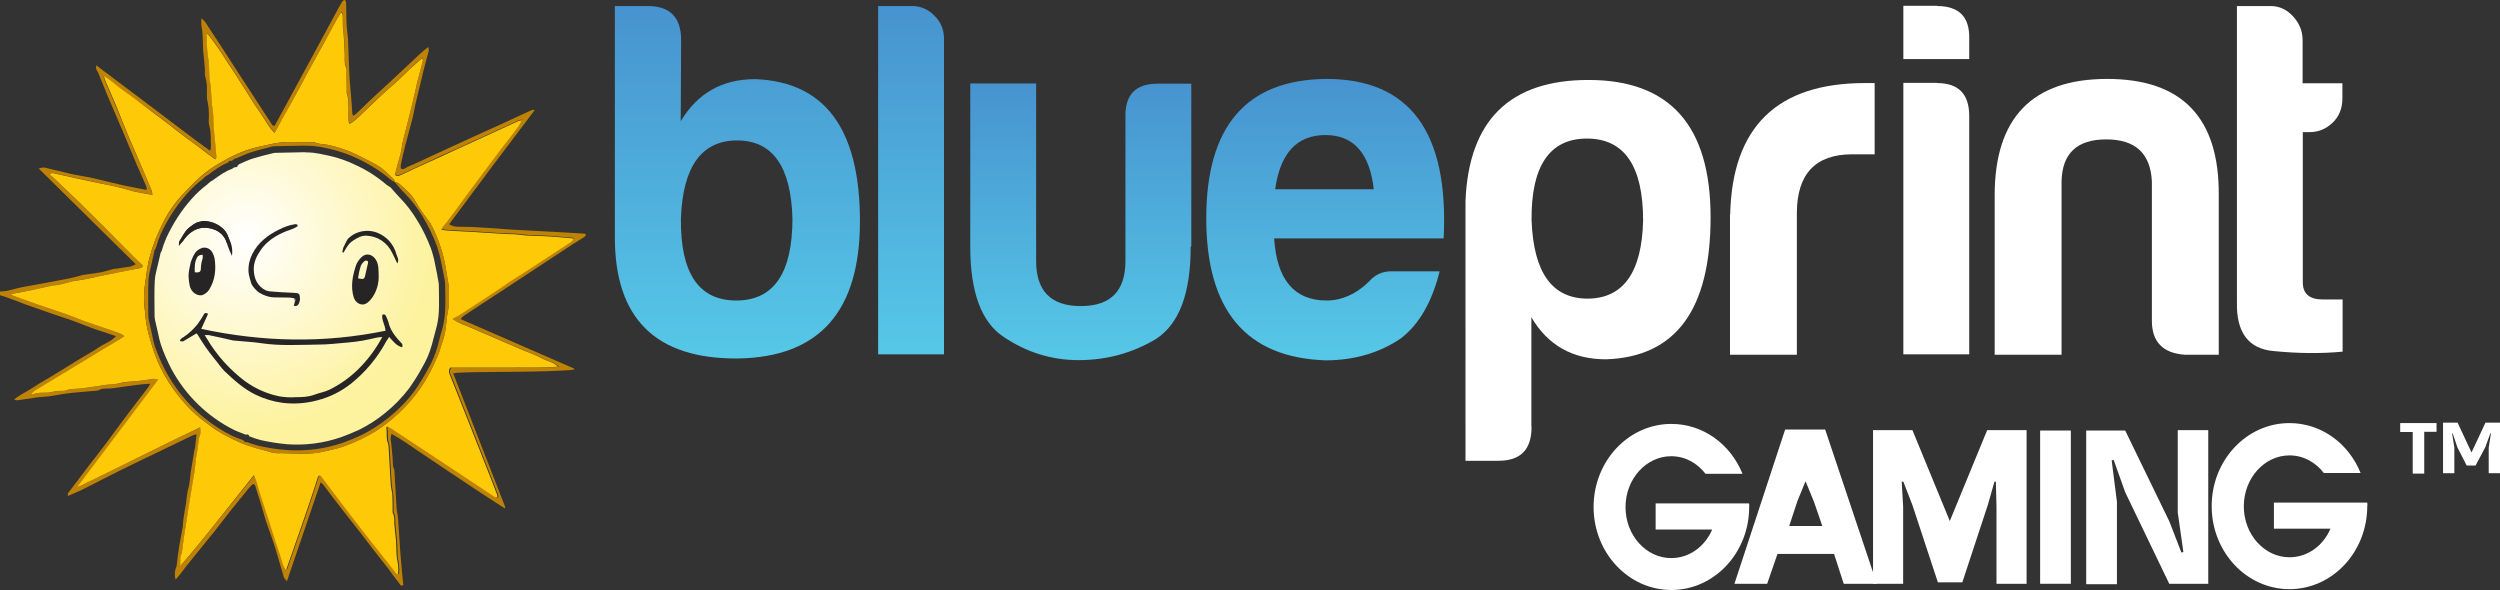 <?xml version="1.0" encoding="utf-8"?>
<!-- Generator: Adobe Illustrator 26.0.2, SVG Export Plug-In . SVG Version: 6.00 Build 0)  -->
<svg version="1.1" id="Layer_1" xmlns="http://www.w3.org/2000/svg" xmlns:xlink="http://www.w3.org/1999/xlink" x="0px" y="0px"
	 viewBox="0 0 531.575 125.448" style="enable-background:new 0 0 531.575 125.448;" xml:space="preserve">
<rect x="0" y="0" width="531.575" height="125.448" fill="#333333" stroke="none"/>
<style type="text/css">
	.st0{fill:#BE8204;}
	.st1{fill:#FECA08;}
	.st2{fill:url(#SVGID_1_);}
	.st3{fill:#272425;}
	.st4{fill:url(#SVGID_00000166653213151383199690000000913879977521737621_);}
	.st5{fill:url(#SVGID_00000161596224687008532340000005605052824351928237_);}
	.st6{fill:url(#SVGID_00000047772370217636551100000017117436121053435266_);}
	.st7{fill:url(#SVGID_00000005255909812088514970000016388549792779869313_);}
	.st8{fill:#FFFFFF;}
</style>
<g>
	<path class="st0" d="M3.007,84.941c1.203-1.013,2.492-1.541,3.609-2.29c1.117-0.748,2.406-1.497,3.609-2.201
		c1.203-0.705,2.449-1.497,3.695-2.246c1.246-0.749,2.363-1.497,3.566-2.202c1.203-0.705,2.449-1.409,3.609-2.202
		c1.16-0.792,2.535-1.145,3.566-2.334c-1.633-0.528-3.093-1.013-4.511-1.497c-1.504-0.528-3.007-1.145-4.511-1.717
		c-0.945-0.352-1.933-0.66-2.878-0.969c-0.945-0.308-2.062-0.705-3.093-1.057c-1.418-0.484-2.836-1.013-4.253-1.497
		c-1.418-0.572-2.921-1.101-4.339-1.629C0.73,62.97,0.344,62.926,0,62.749c-0.172-0.088-0.258-0.264-0.301-0.44
		c0-0.088,0.215-0.22,0.344-0.308c0.086-0.044,0.215-0.044,0.301-0.044c1.289,0,2.449-0.484,3.695-0.749
		c0.816-0.176,1.676-0.352,2.535-0.484c2.664-0.484,5.327-0.969,7.991-1.497c0.988-0.176,1.976-0.484,2.964-0.748
		c0.086-0.044,0.215-0.044,0.301-0.044c1.117-0.176,2.234-0.308,3.351-0.484c0.988-0.176,1.976-0.484,2.921-0.749
		c0.129-0.044,0.258-0.044,0.43-0.044c1.074-0.176,2.148-0.308,3.222-0.485c0.387-0.132,0.773-0.308,1.117-0.484L8.249,35.847
		c0.559-0.264,1.203-0.308,1.761-0.088c0.344,0.088,0.73,0.176,1.074,0.264l3.351,0.792c0.601,0.132,1.203,0.308,1.804,0.396
		c0.988,0.176,1.933,0.352,2.921,0.528c0.644,0.132,1.246,0.308,1.89,0.44c1.804,0.44,3.609,0.881,5.413,1.277
		c0.859,0.176,1.761,0.352,2.621,0.528l2.062,0.396c0.043-0.22,0.043-0.441,0-0.66c-0.644-1.541-1.375-3.038-2.019-4.579
		c-0.988-2.334-1.976-4.711-2.964-7.089c-1.16-2.73-2.32-5.415-3.48-8.145c-0.601-1.453-1.203-2.95-1.804-4.447
		c-0.129-0.264-0.344-0.528-0.43-0.793c-0.043-0.264-0.043-0.528,0-0.792c4.124,3.082,8.12,6.12,12.115,9.114
		c3.995,2.994,7.905,6.076,12.115,9.07c0.086-0.264,0.172-0.528,0.172-0.792c-0.086-1.497,0.086-2.994-0.344-4.491
		c-0.215-0.705-0.086-1.541-0.086-2.289c0-0.969-0.086-1.982-0.301-2.906c-0.215-0.792-0.086-1.673-0.129-2.51
		c0.043-0.881-0.086-1.761-0.301-2.598c-0.215-0.572-0.086-1.233-0.129-1.893c-0.086-1.189-0.215-2.378-0.344-3.567
		c-0.043-0.264-0.043-0.573-0.043-0.837c-0.086-1.541,0-3.082-0.344-4.623c-0.043-0.573-0.043-1.101,0-1.673
		c0.258,0.22,0.516,0.44,0.73,0.704c2.191,3.302,4.339,6.605,6.487,9.951l5.155,7.925c0.902,1.365,1.762,2.73,2.664,4.095
		c0.086,0.132,0.301,0.132,0.516,0.22l3.093-5.68c1.719-3.126,3.437-6.296,5.112-9.422c1.762-3.258,3.523-6.516,5.284-9.775
		c0.301-0.528,0.602-1.101,0.945-1.629c0.086-0.132,0.344-0.308,0.473-0.264c0.172,0.088,0.258,0.264,0.301,0.484
		c0.043,1.409,0.043,2.818,0.086,4.227c0.043,1.233,0.215,2.466,0.344,3.654c0,0.22,0,0.44,0,0.616
		c0.172,3.39,0.172,6.825,0.516,10.215c0.172,1.673,0.258,3.346,0.387,5.019c0.043,0.132,0.086,0.264,0.172,0.396
		c0.215-0.132,0.43-0.264,0.644-0.441c0.945-0.88,1.89-1.805,2.835-2.73c1.289-1.189,2.578-2.378,3.867-3.567
		c2.277-2.157,4.597-4.315,6.874-6.428c0.516-0.484,1.074-0.924,1.761-1.453c0.043,0.264,0.086,0.528,0.086,0.792
		c-0.343,1.409-0.773,2.818-1.117,4.227c-0.172,0.66-0.301,1.365-0.473,2.025c-0.43,1.717-0.816,3.434-1.246,5.151
		c-0.172,0.837-0.344,1.717-0.516,2.554c-0.129,0.616-0.301,1.189-0.472,1.805c-0.387,1.497-0.817,3.038-1.203,4.535
		c-0.344,1.277-0.601,2.598-0.902,3.875c-0.043,0.308-0.043,0.573,0,0.881c0.601,0.352,1.031-0.22,1.503-0.396
		c1.633-0.66,3.265-1.453,4.855-2.202l3.824-1.761c1.761-0.792,3.523-1.629,5.284-2.422c1.847-0.837,3.695-1.673,5.542-2.51
		c2.277-1.056,4.554-2.113,6.874-3.17c0.215-0.044,0.387-0.044,0.601,0c-6.187,8.146-12.201,16.159-18.216,24.305
		c0.559,0.352,1.246,0.528,1.933,0.528c0.945,0.044,1.933,0,2.878,0.044c0.945,0.044,1.977,0.132,2.964,0.176
		c1.89,0.132,3.781,0.264,5.628,0.396c3.05,0.176,6.101,0.308,9.151,0.484c1.976,0.088,3.953,0.264,5.972,0.352
		c0.172,0,0.344,0.044,0.516,0.088c0.043,0.484-0.258,0.616-0.559,0.792c-1.547,0.969-3.093,1.937-4.597,2.95
		c-1.633,1.057-3.222,2.114-4.812,3.17c-2.921,1.938-5.843,3.831-8.764,5.768c-2.449,1.585-4.898,3.17-7.303,4.799
		c-0.215,0.176-0.387,0.396-0.559,0.617L122.1,78.38v0.176c-0.301,0.044-0.559,0.088-0.859,0.132
		c-6.659,0.44-13.319,0.352-19.978,0.44c-1.332,0-2.663,0.088-4.038,0.132c-0.301,0.044-0.559,0.088-0.859,0.132l11.084,28.487
		l-0.172,0.176c-1.976-1.277-3.995-2.554-5.972-3.875s-3.995-2.642-6.015-4.007c-2.019-1.365-3.995-2.686-5.972-4.007
		c-1.976-1.321-3.91-2.73-6.058-3.919c-0.215,0.616-0.258,1.277-0.086,1.938c0.086,1.012,0.215,2.025,0.301,3.038
		c0.086,0.881-0.086,1.761,0.344,2.598c0.043,0.088,0.043,0.22,0.043,0.308c0.172,2.686,0.301,5.328,0.472,8.013
		c0.043,0.705,0.258,1.365,0.301,2.07c0.172,2.554,0.344,5.107,0.516,7.661c0.172,2.157,0.387,4.315,0.602,6.516
		c-0.473,0.396-0.688-0.132-0.859-0.352c-0.773-0.969-1.504-1.981-2.234-2.994c-1.547-1.981-3.093-3.918-4.597-5.9
		c-0.817-1.056-1.59-2.113-2.406-3.126c-1.547-1.981-3.136-3.963-4.683-5.988c-0.73-0.969-1.461-1.938-2.191-2.906
		c-0.172-0.22-0.387-0.396-0.602-0.572l-7.175,21.046c-0.301-0.396-0.558-0.616-0.644-0.837c-0.602-1.981-1.16-4.007-1.762-5.988
		c-0.601-1.982-1.375-4.007-2.062-5.988c-0.301-0.924-0.516-1.893-0.816-2.818c-0.473-1.541-0.946-3.038-1.418-4.579
		c-0.129-0.485-0.43-0.573-0.816-0.22c-0.215,0.22-0.43,0.44-0.644,0.705c-1.332,1.629-2.664,3.258-3.995,4.931
		c-1.074,1.365-2.105,2.774-3.179,4.095c-1.933,2.421-3.953,4.843-5.886,7.265c-0.602,0.749-1.203,1.541-1.762,2.29
		c-0.172,0.22-0.387,0.44-0.687,0.792c-0.215-0.749-0.215-1.541,0-2.289c0.043-0.22,0.172-0.396,0.215-0.617
		c0.172-1.321,0.301-2.642,0.516-3.963c0.215-1.321,0.473-2.686,0.73-4.007c0-0.088,0.043-0.132,0.043-0.22
		c0.086-1.365,0.258-2.686,0.516-4.051c0.344-1.409,0.258-2.818,0.687-4.227c0.344-1.145,0.344-2.378,0.516-3.522
		c0.258-1.629,0.559-3.258,0.817-4.843c0-0.088,0.086-0.22,0.086-0.308c0.129-0.88,0.215-1.805,0.344-2.818
		c-0.301,0-0.559,0.088-0.817,0.176c-2.277,1.101-4.554,2.202-6.831,3.302c-2.75,1.321-5.542,2.642-8.292,4.007
		c-2.75,1.365-5.542,2.818-8.335,4.227c-0.988,0.484-2.019,0.881-3.093,1.365c-0.129-0.528,0.172-0.792,0.387-1.056
		c1.418-1.893,2.836-3.787,4.253-5.636c1.16-1.497,2.32-2.95,3.437-4.447c1.246-1.673,2.449-3.346,3.695-5.019
		c1.676-2.246,3.394-4.447,5.113-6.693c0.215-0.264,0.387-0.617,0.644-1.013c-0.859,0.044-1.59,0.088-2.277,0.176
		c-1.804,0.22-3.652,0.484-5.456,0.748c-0.258,0.044-0.559,0.044-0.816,0.088c-0.859,0.044-1.719-0.088-2.492,0.396
		c-0.086,0.044-0.129,0.044-0.215,0.044c-1.804,0.176-3.609,0.308-5.413,0.484c-1.633,0.176-3.308,0.484-4.941,0.749
		c-0.73,0.088-1.461,0.088-2.148,0.176c-1.504,0.22-3.05,0.44-4.554,0.66C3.394,85.073,3.179,85.028,3.007,84.941z M96.236,67.813
		l1.461-0.925l5.284-3.434c0.688-0.44,1.375-0.924,2.062-1.365c1.117-0.748,2.191-1.541,3.308-2.245
		c1.762-1.145,3.523-2.246,5.284-3.39c2.621-1.717,5.241-3.435,7.862-5.151c0.214-0.176,0.387-0.352,0.516-0.573
		c-0.129-0.088-0.172-0.176-0.215-0.176c-1.804-0.132-3.609-0.308-5.413-0.44c-1.246-0.088-2.492-0.044-3.695-0.132
		c-1.074-0.088-2.191-0.22-3.265-0.308c-0.644-0.044-1.289,0-1.976-0.044c-2.019-0.132-4.039-0.264-6.058-0.396
		c-1.332-0.088-2.663-0.132-3.995-0.22c-0.902-0.044-1.761-0.132-2.664-0.176c-0.258,0-0.516-0.088-0.859-0.132
		c0.129-0.264,0.215-0.396,0.301-0.528c0.644-0.837,1.332-1.717,1.976-2.554c1.59-2.157,3.179-4.315,4.769-6.472
		c1.933-2.598,3.867-5.196,5.8-7.749c0.902-1.233,1.89-2.421,2.792-3.61c0.516-0.705,1.117-1.365,1.461-2.378
		c-0.258,0.044-0.516,0.132-0.773,0.22c-2.492,1.145-4.984,2.289-7.475,3.434c-1.719,0.793-3.437,1.541-5.113,2.334
		c-2.449,1.101-4.898,2.202-7.304,3.346c-1.59,0.749-3.136,1.453-4.726,2.202c-0.472,0.22-0.902,0.484-1.461,0.176
		c-0.043-0.088-0.043-0.22-0.043-0.352c0.214-0.792,0.387-1.541,0.601-2.334c0.172-0.66,0.43-1.321,0.559-2.025
		c0.214-0.924,0.301-1.849,0.516-2.774c0.343-1.409,0.73-2.774,1.074-4.183c0.516-2.202,1.074-4.403,1.59-6.605
		c0.172-0.66,0.301-1.365,0.473-2.025c0.344-1.365,0.73-2.686,1.074-4.007c0.043-0.132-0.043-0.308-0.129-0.572
		c-0.859,0.748-1.676,1.409-2.406,2.113c-1.117,1.057-2.191,2.113-3.308,3.17c-1.117,1.057-2.234,1.938-3.308,2.95
		c-1.461,1.321-2.836,2.73-4.297,4.095c-0.472,0.44-0.988,0.881-1.461,1.277c-0.258,0.176-0.516,0.308-0.773,0.396
		c-0.043-0.352-0.086-0.616-0.129-0.837c-0.129-1.937,0.215-3.875-0.387-5.768c-0.043-0.176-0.043-0.352,0-0.528
		c0-1.321,0-2.598-0.043-3.919c0.043-0.264,0.043-0.572-0.043-0.837c-0.516-0.969-0.301-1.981-0.344-2.994
		c-0.086-1.321-0.129-2.686-0.215-4.007c-0.043-0.573-0.172-1.101-0.172-1.673c-0.043-0.792,0-1.629-0.043-2.422
		c-0.043-0.22-0.086-0.44-0.172-0.616l-0.215-0.044c-1.289,2.07-2.32,4.227-3.523,6.34c-1.203,2.114-2.363,4.227-3.48,6.341
		c-1.117,2.113-2.32,4.315-3.48,6.428c-1.16,2.114-2.32,4.271-3.609,6.516c-1.332-1.321-2.019-2.906-3.008-4.227
		c-0.988-1.321-1.89-2.818-2.792-4.271c-0.902-1.453-1.848-2.862-2.75-4.315c-0.902-1.453-1.89-2.818-2.793-4.271
		c-0.601-0.969-2.578-3.786-3.093-4.095c0,0.44,0,0.748,0,1.101c0,1.453,0.129,2.95,0.344,4.403
		c0.258,1.673,0.129,3.346,0.387,5.019c0.258,1.673,0.129,3.567,0.472,5.328c0.215,1.277,0.172,2.598,0.258,3.875
		c0.086,0.969,0.172,1.893,0.258,2.818c0.129,1.233,0.215,2.51,0.344,3.787c0,0.088-0.086,0.176-0.215,0.484
		c-1.203-0.793-2.234-1.717-3.351-2.51c-1.117-0.793-2.277-1.629-3.351-2.466c-1.074-0.837-2.234-1.717-3.351-2.598
		c-1.117-0.881-2.234-1.717-3.394-2.554l-3.48-2.466c-1.117-0.837-2.191-1.717-3.308-2.466c-1.117-0.749-2.148-1.805-3.566-2.598
		c0.043,0.264,0.086,0.528,0.172,0.792c0.816,1.849,1.633,3.699,2.406,5.548c0.945,2.202,1.804,4.447,2.75,6.648
		c0.773,1.893,1.633,3.787,2.449,5.636c0.816,1.849,1.633,3.786,2.406,5.68c0.086,0.308,0.129,0.616,0.129,0.924
		c-0.472-0.088-0.859-0.176-1.203-0.264c-0.945-0.176-1.89-0.308-2.793-0.528c-0.902-0.22-1.761-0.528-2.664-0.748
		c-1.676-0.352-3.351-0.705-4.984-1.057c-3.136-0.705-6.316-1.409-9.452-2.07c-0.215,0-0.43,0-0.601,0.044l-0.129,0.264
		c0.344,0.308,0.73,0.617,1.074,0.925c1.461,1.409,2.964,2.818,4.425,4.271c2.062,2.025,4.081,4.051,6.144,6.076
		c2.32,2.289,4.597,4.623,6.917,6.913c0.344,0.352,0.773,0.616,1.074,0.969c0.301,0.352,0.172,0.66-0.258,0.749
		c-1.504,0.308-3.007,0.572-4.511,0.88c-1.504,0.308-3.007,0.617-4.554,0.925c-0.816,0.176-1.59,0.352-2.406,0.528
		c-1.031,0.176-2.105,0.264-3.136,0.528c-1.332,0.308-2.621,0.748-3.995,0.837c-0.129,0-0.258,0.044-0.387,0.088l-3.179,0.705
		c-0.687,0.132-1.375,0.308-2.105,0.44c-1.031,0.176-2.062,0.352-3.093,0.573c-0.043,0-0.043,0.132-0.043,0.264
		c1.804,0.66,3.652,1.365,5.499,1.981c2.148,0.749,4.339,1.453,6.487,2.202c1.418,0.484,2.793,1.101,4.167,1.585
		c2.277,0.792,4.554,1.541,6.831,2.334c0.344,0.176,0.687,0.352,1.031,0.616c-0.43,0.264-0.644,0.441-0.945,0.616
		c-2.578,1.541-5.155,3.082-7.733,4.667c-3.48,2.113-7.003,4.271-10.483,6.384c-0.258,0.176-0.473,0.396-0.644,0.617
		c0.215,0.088,0.301,0.132,0.344,0.132c0.988-0.484,2.062-0.352,3.136-0.396c0.258,0,0.473-0.044,0.687-0.088
		c0.473-0.088,0.902-0.22,1.375-0.264c0.644-0.044,1.375,0.088,1.933-0.132c0.816-0.352,1.59-0.264,2.406-0.352
		c0.387-0.044,0.773-0.044,1.117-0.088c1.547-0.22,3.093-0.484,4.64-0.705c0.988-0.132,2.019-0.088,3.05-0.352
		c1.375-0.352,2.836-0.352,4.296-0.528c0.773-0.088,1.547-0.176,2.32-0.308c0.558-0.176,1.16-0.132,1.718,0.044l-17.142,22.631
		l0.129,0.176c8.593-4.183,17.142-8.498,25.907-12.681c0,0.661,0.129,1.189-0.043,1.629c-0.472,1.277-0.387,2.686-0.687,4.007
		c-0.301,1.321-0.344,2.642-0.516,3.963c-0.215,1.541-0.516,3.038-0.773,4.579c-0.258,1.453-0.43,2.906-0.687,4.359
		c-0.258,1.541-0.516,3.082-0.731,4.623c-0.172,1.189-0.301,2.378-0.472,3.522c0,0.088-0.043,0.132-0.043,0.22
		c-0.516,0.837-0.172,1.761-0.343,2.686c2.75-3.126,5.284-6.384,7.905-9.599l7.948-9.863c0.215,0.528,0.387,0.881,0.516,1.277
		c0.215,0.705,0.387,1.409,0.602,2.114c0.687,2.157,1.418,4.315,2.105,6.472c0.172,0.616,0.387,1.189,0.558,1.761
		c0.644,1.937,1.246,3.831,1.89,5.768c0.301,0.925,0.43,1.938,1.16,2.818c0.902-2.598,1.762-5.107,2.664-7.617
		c0.816-2.334,1.633-4.667,2.406-7.001c0.559-1.673,1.117-3.39,1.676-5.108c0.043-0.132,0.172-0.264,0.344-0.308
		c0.172,0,0.344,0.088,0.43,0.176c0.73,0.969,1.461,1.937,2.191,2.906c1.289,1.717,2.621,3.434,3.91,5.151
		c1.547,2.025,3.136,4.051,4.726,6.076c1.676,2.157,3.394,4.315,5.113,6.472c0.043,0.044,0.172,0.088,0.387,0.176
		c0.086-0.837,0.043-1.717-0.086-2.554c-0.129-0.484-0.215-0.969-0.215-1.453c-0.043-1.057-0.043-2.114-0.129-3.17
		c-0.086-1.057-0.258-2.157-0.343-3.258c-0.086-0.881,0.129-1.761-0.344-2.598c-0.086-0.22-0.086-0.484-0.043-0.705
		c0-0.969,0-1.893-0.043-2.862c-0.043-0.352-0.086-0.705-0.129-1.057c-0.086-0.44-0.172-0.88-0.215-1.321
		c-0.172-2.73-0.301-5.46-0.473-8.19c0-0.176-0.043-0.352-0.086-0.528c-0.43-1.145-0.172-2.378-0.387-3.522
		c0-0.044,0.086-0.088,0.215-0.176c0.215,0.044,0.387,0.132,0.601,0.264c1.89,1.233,3.781,2.51,5.671,3.742l9.194,6.12
		c2.277,1.541,4.554,3.082,6.874,4.579c0.301,0.176,0.601,0.485,1.031,0.352c0.043-0.132,0.043-0.308,0-0.44
		c-0.687-1.849-1.418-3.699-2.148-5.548c-1.16-2.994-2.363-5.944-3.523-8.938c-1.246-3.126-2.492-6.296-3.738-9.422
		c-0.258-0.617-0.472-1.233-0.73-1.849c-0.258-0.441-0.172-1.013,0.172-1.365c3.738,0,7.561,0,11.385,0
		c3.823,0,7.647,0,11.514-0.176c-0.988-1.057-2.406-1.233-3.566-1.849c-1.16-0.616-2.535-1.101-3.781-1.629
		c-1.246-0.528-2.449-1.057-3.695-1.585l-3.738-1.629c-1.246-0.528-2.535-1.013-3.781-1.629
		C99.072,69.09,97.525,68.781,96.236,67.813z"/>
	<path class="st1" d="M96.236,67.813c1.289,0.969,2.621,1.277,3.867,1.849c1.246,0.572,2.492,1.101,3.781,1.629l3.738,1.629
		c1.246,0.528,2.449,1.057,3.695,1.585c1.246,0.528,2.578,0.969,3.781,1.629c1.203,0.66,2.578,0.792,3.566,1.849
		c-3.867,0.22-7.69,0.176-11.514,0.176c-3.824,0-7.604,0-11.385,0c-0.344,0.396-0.387,0.924-0.172,1.365
		c0.215,0.616,0.473,1.233,0.73,1.849c1.246,3.126,2.492,6.296,3.738,9.422c1.16,2.994,2.363,5.944,3.523,8.938
		c0.73,1.849,1.461,3.699,2.148,5.548c0.043,0.132,0.043,0.308,0,0.44c-0.472,0.132-0.773-0.176-1.031-0.352
		c-2.277-1.497-4.554-3.038-6.874-4.579l-9.194-6.076c-1.89-1.233-3.781-2.51-5.671-3.743c-0.172-0.088-0.387-0.176-0.601-0.264
		c-0.086,0.088-0.215,0.176-0.215,0.176c0.172,1.145-0.086,2.378,0.387,3.522c0.043,0.176,0.086,0.352,0.086,0.528
		c0.172,2.73,0.301,5.46,0.473,8.19c0.043,0.44,0.129,0.881,0.215,1.321c0.086,0.352,0.129,0.705,0.129,1.101
		c0.043,0.969,0.043,1.893,0.043,2.862c-0.043,0.264,0,0.484,0.043,0.705c0.472,0.837,0.258,1.717,0.343,2.554
		c0.086,1.101,0.258,2.157,0.344,3.258c0.086,1.101,0.043,2.114,0.129,3.17c0.043,0.485,0.086,0.969,0.215,1.453
		c0.172,0.837,0.172,1.717,0.086,2.554c-0.215-0.088-0.344-0.132-0.387-0.176c-1.719-2.158-3.394-4.315-5.113-6.473
		c-1.59-2.025-3.179-4.051-4.726-6.076c-1.332-1.717-2.621-3.434-3.91-5.151c-0.73-0.969-1.461-1.937-2.191-2.906
		c-0.086-0.132-0.258-0.22-0.43-0.176c-0.129,0.044-0.258,0.176-0.301,0.352c-0.559,1.673-1.074,3.39-1.676,5.107
		c-0.773,2.334-1.59,4.667-2.406,7.001c-0.859,2.51-1.762,5.019-2.664,7.617c-0.73-0.837-0.816-1.849-1.16-2.818
		c-0.644-1.893-1.289-3.831-1.89-5.768c-0.172-0.616-0.387-1.189-0.559-1.761c-0.687-2.158-1.418-4.315-2.105-6.473
		c-0.215-0.705-0.387-1.409-0.601-2.113c-0.129-0.396-0.301-0.749-0.516-1.277l-7.819,9.819c-2.578,3.214-5.155,6.428-7.905,9.599
		c0.172-0.925-0.172-1.849,0.344-2.686c0.043-0.044,0.043-0.132,0.043-0.22c0.172-1.189,0.301-2.378,0.473-3.522
		c0.215-1.541,0.516-3.082,0.73-4.623c0.215-1.453,0.43-2.906,0.687-4.359c0.258-1.541,0.516-3.038,0.773-4.579
		c0.215-1.321,0.215-2.686,0.516-3.963c0.301-1.277,0.215-2.73,0.688-4.007c0.172-0.396,0.043-0.924,0.043-1.629
		c-8.764,4.183-17.271,8.498-25.906,12.681l-0.129-0.176L33.64,80.714c-0.559-0.176-1.16-0.22-1.719-0.044
		c-0.773,0.132-1.547,0.22-2.32,0.308c-1.418,0.176-2.921,0.132-4.296,0.528c-1.031,0.264-2.019,0.22-3.05,0.352
		c-1.547,0.22-3.093,0.484-4.64,0.705c-0.387,0.044-0.773,0.044-1.117,0.088c-0.816,0.044-1.59,0-2.406,0.352
		c-0.559,0.22-1.289,0.044-1.933,0.132c-0.473,0.044-0.902,0.176-1.375,0.264c-0.215,0.044-0.473,0.088-0.687,0.088
		c-1.031,0.044-2.105-0.088-3.136,0.396c-0.043,0-0.129-0.044-0.344-0.132c0.215-0.22,0.43-0.44,0.644-0.616
		c3.523-2.113,7.003-4.271,10.526-6.384c2.578-1.585,5.156-3.126,7.733-4.667c0.258-0.176,0.516-0.352,0.945-0.616
		c-0.301-0.22-0.644-0.441-1.031-0.616c-2.277-0.793-4.554-1.541-6.831-2.334c-1.418-0.484-2.793-1.101-4.167-1.585
		c-2.148-0.749-4.339-1.453-6.487-2.202c-1.847-0.616-3.652-1.321-5.499-1.981c0.043-0.132,0.043-0.264,0.043-0.264
		c1.031-0.176,2.062-0.352,3.093-0.572c0.687-0.132,1.418-0.264,2.105-0.441l3.222-0.704c0.129-0.044,0.258-0.088,0.387-0.088
		c1.375-0.044,2.664-0.528,3.996-0.837c1.031-0.22,2.105-0.308,3.136-0.528c0.816-0.132,1.59-0.352,2.406-0.528
		c1.504-0.308,3.007-0.617,4.554-0.925c1.547-0.308,3.007-0.573,4.511-0.881c0.43-0.088,0.558-0.44,0.258-0.748
		c-0.301-0.308-0.73-0.617-1.074-0.969c-2.32-2.29-4.597-4.623-6.874-6.913c-2.019-2.025-4.081-4.051-6.144-6.076
		c-1.461-1.409-2.921-2.818-4.425-4.227c-0.344-0.352-0.73-0.616-1.074-0.924l0.129-0.264c0.215-0.044,0.43-0.044,0.601-0.044
		c3.136,0.704,6.316,1.409,9.452,2.069c1.676,0.352,3.351,0.66,4.984,1.057c0.902,0.22,1.761,0.528,2.664,0.749
		c0.902,0.22,1.89,0.352,2.793,0.528c0.344,0.088,0.73,0.132,1.203,0.264c0-0.308-0.043-0.616-0.129-0.925
		c-0.773-1.893-1.59-3.786-2.406-5.68c-0.816-1.893-1.633-3.742-2.449-5.68c-0.945-2.202-1.804-4.447-2.707-6.693
		c-0.773-1.849-1.633-3.699-2.406-5.548c-0.086-0.264-0.129-0.528-0.215-0.792c1.418,0.792,2.406,1.805,3.523,2.598
		c1.117,0.793,2.234,1.629,3.351,2.466l3.394,2.554c1.117,0.837,2.277,1.673,3.394,2.553c1.117,0.881,2.234,1.761,3.351,2.598
		c1.117,0.837,2.234,1.629,3.351,2.466c1.117,0.837,2.191,1.717,3.351,2.51c0.129-0.308,0.215-0.396,0.215-0.484
		c-0.086-1.277-0.215-2.51-0.344-3.786c-0.086-0.925-0.172-1.893-0.258-2.818c-0.086-1.277,0-2.642-0.258-3.874
		c-0.301-1.761-0.172-3.611-0.473-5.328c-0.301-1.717-0.129-3.39-0.387-5.019c-0.215-1.453-0.344-2.95-0.344-4.403
		c0-0.352,0-0.66,0-1.101c0.516,0.308,2.492,3.17,3.093,4.095c0.902,1.453,1.847,2.818,2.792,4.271
		c0.945,1.453,1.848,2.862,2.75,4.315c0.902,1.453,1.804,2.906,2.793,4.271c0.988,1.365,1.676,2.95,3.007,4.227
		c1.246-2.29,2.406-4.403,3.609-6.516c1.203-2.114,2.32-4.271,3.48-6.428c1.16-2.157,2.32-4.227,3.48-6.296
		c1.16-2.07,2.234-4.315,3.523-6.341l0.215,0.044c0.086,0.22,0.129,0.396,0.172,0.616c0.043,0.793,0,1.629,0.043,2.422
		c0.043,0.573,0.129,1.101,0.172,1.673c0.086,1.321,0.129,2.642,0.215,4.007c0.043,1.013-0.172,2.025,0.343,2.994
		c0.086,0.264,0.086,0.573,0.043,0.837c0,1.321,0.043,2.598,0.043,3.919c-0.043,0.176-0.043,0.352,0,0.528
		c0.601,1.893,0.258,3.831,0.387,5.768c0,0.22,0.043,0.484,0.129,0.837c0.258-0.088,0.516-0.264,0.773-0.396
		c0.516-0.396,0.988-0.837,1.461-1.277c1.418-1.365,2.835-2.73,4.296-4.095c1.074-1.013,2.234-1.981,3.308-2.95
		c1.074-0.969,2.191-2.113,3.308-3.17c0.773-0.705,1.547-1.365,2.406-2.113c0.043,0.264,0.172,0.44,0.129,0.572
		c-0.344,1.365-0.73,2.686-1.074,4.051c-0.172,0.66-0.344,1.365-0.472,2.025c-0.516,2.202-1.031,4.403-1.59,6.605
		c-0.344,1.409-0.73,2.774-1.074,4.183c-0.215,0.924-0.301,1.849-0.516,2.774c-0.129,0.66-0.387,1.321-0.559,2.025
		c-0.215,0.792-0.43,1.541-0.601,2.334c0,0.132,0,0.22,0.043,0.352c0.516,0.308,0.988,0.044,1.461-0.176
		c1.589-0.748,3.136-1.497,4.726-2.202c2.449-1.101,4.898-2.202,7.303-3.346c1.719-0.792,3.437-1.541,5.113-2.334
		c2.492-1.145,4.984-2.289,7.475-3.434c0.258-0.088,0.516-0.176,0.773-0.22c-0.344,1.013-0.945,1.673-1.461,2.378
		c-0.902,1.233-1.891,2.421-2.793,3.61c-1.933,2.598-3.867,5.151-5.8,7.749c-1.59,2.157-3.179,4.315-4.769,6.472
		c-0.644,0.881-1.289,1.717-1.976,2.554c-0.086,0.132-0.172,0.264-0.301,0.528c0.344,0.044,0.601,0.132,0.859,0.132
		c0.902,0.088,1.761,0.132,2.663,0.176c1.332,0.088,2.664,0.132,3.996,0.22c2.019,0.132,4.038,0.264,6.058,0.396
		c0.644,0.044,1.289,0,1.976,0.044c1.074,0.088,2.191,0.264,3.265,0.308c1.246,0.088,2.492,0.044,3.695,0.132
		c1.804,0.132,3.609,0.264,5.413,0.44c0.043,0,0.086,0.088,0.215,0.176c-0.129,0.22-0.301,0.396-0.516,0.572
		c-2.621,1.717-5.241,3.434-7.862,5.152c-1.761,1.145-3.523,2.245-5.284,3.39c-1.117,0.749-2.234,1.497-3.308,2.246
		c-0.688,0.44-1.375,0.925-2.062,1.365l-5.284,3.434L96.236,67.813z M83.906,38.709c-0.043-0.176-0.043-0.396-0.129-0.484
		c-0.773-0.748-1.59-1.541-2.406-2.245c-0.601-0.484-1.246-0.881-1.89-1.233c-1.632-0.837-3.265-1.717-4.984-2.466
		c-1.332-0.528-2.707-0.969-4.081-1.321c-1.203-0.352-2.449-0.176-3.566-0.705c-2.921,0.132-5.843-0.352-8.808,0.308
		c-1.332,0.308-2.621,0.528-3.952,0.881c-2.406,0.66-4.726,1.673-6.874,2.95c-1.59,0.881-3.093,1.893-4.468,3.082
		c-1.289,1.145-2.492,2.421-3.694,3.654c-1.848,1.937-3.394,4.139-4.554,6.561c-1.074,2.157-1.976,4.447-2.621,6.78
		c-0.644,2.157-0.773,4.359-1.117,6.516c-0.215,1.673-0.215,3.39,0.043,5.064c0.086,1.233,0.258,2.422,0.472,3.654
		c0.301,1.365,0.73,2.686,1.117,4.007c0.644,2.114,1.503,4.139,2.578,6.032c1.117,1.982,2.449,3.875,3.953,5.592
		c1.16,1.365,2.449,2.642,3.867,3.743c1.289,0.924,2.492,1.981,3.867,2.774c1.848,1.101,3.781,2.025,5.8,2.774
		c1.418,0.484,2.879,0.924,4.339,1.277c0.644,0.22,1.332,0.396,1.976,0.44c3.437-0.044,6.874,0.484,10.268-0.396
		c1.375-0.352,2.836-0.573,4.168-1.101c2.32-0.837,4.597-1.937,6.702-3.214c2.664-1.717,5.07-3.831,7.175-6.208
		c1.676-1.849,3.093-3.919,4.253-6.164c0.73-1.321,1.332-2.73,1.933-4.139c0.129-0.352,0.258-0.705,0.344-1.101
		c0.344-1.013,0.687-2.025,0.945-3.082c0.258-1.233,0.344-2.466,0.472-3.743c0-0.132,0.043-0.264,0.086-0.396
		c0.129-0.66,0.215-1.365,0.301-2.07c0.043-1.145,0-2.334,0-3.478c0-0.264-0.043-0.573-0.086-0.837
		c-0.258-1.453-0.473-2.862-0.73-4.315c-0.172-0.881-0.387-1.761-0.644-2.642c-0.301-1.013-0.644-1.981-1.031-2.95
		c-0.558-1.321-1.074-2.642-1.976-3.786c-0.945-1.233-1.847-2.51-2.621-3.875c-0.344-0.66-0.773-1.233-1.289-1.761
		c-0.73-0.705-1.418-1.409-2.191-2.025C84.594,38.841,84.25,38.753,83.906,38.709z"/>
	<path class="st0" d="M83.906,38.709c0.344,0.088,0.688,0.22,0.988,0.396c0.773,0.66,1.461,1.365,2.191,2.025
		c0.516,0.528,0.945,1.101,1.289,1.761c0.773,1.365,1.632,2.642,2.621,3.875c0.902,1.145,1.418,2.466,1.976,3.786
		c0.387,0.969,0.73,1.938,1.031,2.95c0.258,0.881,0.473,1.761,0.644,2.642c0.258,1.409,0.516,2.862,0.73,4.315
		c0.043,0.264,0.086,0.573,0.086,0.837c0,1.145,0.043,2.334,0,3.478c-0.043,0.705-0.172,1.365-0.301,2.07
		c0,0.132-0.043,0.264-0.086,0.396c-0.172,1.233-0.258,2.51-0.472,3.742c-0.258,1.057-0.559,2.07-0.945,3.082
		c-0.086,0.352-0.215,0.749-0.344,1.101c-0.644,1.409-1.203,2.818-1.933,4.139c-1.16,2.245-2.621,4.315-4.253,6.164
		c-2.105,2.378-4.554,4.491-7.175,6.208c-2.148,1.321-4.382,2.378-6.702,3.214c-1.332,0.528-2.792,0.704-4.167,1.101
		c-3.394,0.881-6.831,0.308-10.268,0.396c-0.687-0.044-1.332-0.22-1.976-0.441c-1.461-0.352-2.921-0.748-4.339-1.277
		c-2.019-0.749-3.952-1.673-5.8-2.774c-1.332-0.837-2.578-1.849-3.867-2.774c-1.418-1.101-2.707-2.378-3.867-3.743
		c-1.504-1.717-2.836-3.61-3.996-5.636c-1.074-1.893-1.933-3.918-2.578-6.032c-0.387-1.321-0.859-2.642-1.117-4.007
		c-0.214-1.189-0.387-2.421-0.472-3.654c-0.215-1.673-0.258-3.39-0.043-5.064c0.344-2.157,0.516-4.359,1.117-6.516
		c0.644-2.334,1.547-4.623,2.621-6.781c1.203-2.421,2.75-4.623,4.597-6.56c1.203-1.233,2.406-2.51,3.695-3.655
		c1.375-1.189,2.879-2.201,4.468-3.082c2.148-1.277,4.468-2.246,6.874-2.95c1.289-0.352,2.621-0.616,3.952-0.88
		c2.921-0.66,5.886-0.176,8.808-0.308c1.117,0.528,2.406,0.352,3.566,0.704c1.375,0.352,2.75,0.793,4.081,1.321
		c1.676,0.749,3.351,1.629,4.984,2.466c0.687,0.308,1.289,0.705,1.89,1.189c0.859,0.704,1.632,1.453,2.406,2.245
		C83.906,38.313,83.863,38.533,83.906,38.709c-0.301-0.132-0.559-0.308-0.859-0.528c-2.191-1.849-4.597-3.346-7.175-4.535
		c-1.676-0.792-3.437-1.409-5.198-1.849c-1.719-0.396-3.437-0.837-5.242-0.792c-0.258,0-0.472-0.044-0.73-0.044l-6.358,0.132
		c-0.129,0-0.258,0.044-0.387,0.044c-1.503,0.396-3.05,0.749-4.554,1.233c-1.074,0.352-2.062,0.837-3.137,1.277l-0.387,0.088
		l-0.043,0.044l-0.43,0.352l-0.343,0.088c-0.258-0.044-0.473,0-0.473,0.308c-1.461,0.528-2.621,1.409-3.867,2.289l-0.301,0.264
		c-0.043,0.044-0.086,0.044-0.129,0.088l-0.344,0.176l-0.516,0.396l-0.172,0.22c-1.332,0.969-2.535,2.113-3.609,3.346
		c-2.234,2.553-4.081,5.415-5.499,8.498c-0.387,0.969-0.73,1.937-0.988,2.906l-0.301,0.484c-0.172,0.837-0.387,1.673-0.558,2.553
		c-0.258,1.233-0.644,2.466-0.73,3.699c-0.129,2.51-0.043,5.064-0.043,7.573c0,0.44,0.043,0.837,0.172,1.277
		c0.215,0.969,0.43,1.982,0.644,2.95c0.129,0.792,0.344,1.585,0.559,2.334c0.644,1.849,1.418,3.654,2.363,5.416
		c3.179,5.856,8.034,10.611,13.877,13.561c0.859,0.44,1.719,0.704,2.621,1.056c0.129,0.308,0.473,0.484,0.816,0.396
		c0.859,0.352,1.762,0.616,2.664,0.837c1.848,0.396,3.695,0.705,5.585,0.837c4.124,0.308,8.292-0.22,12.201-1.585
		c1.332-0.484,2.621-1.013,3.91-1.629c2.019-1.013,3.91-2.245,5.671-3.654c2.019-1.629,3.867-3.478,5.457-5.592
		c1.031-1.453,1.976-2.994,2.836-4.579c0.945-1.585,1.632-3.258,2.148-5.019c0.301-1.057,0.516-2.157,0.859-3.214
		c0.43-1.409,0.644-2.862,0.73-4.315c0.086-1.849,0.043-3.743,0-5.592c0-0.396-0.043-0.749-0.129-1.145
		c-0.214-1.145-0.429-2.334-0.687-3.478c-0.215-1.233-0.559-2.422-0.945-3.611c-0.816-2.202-1.847-4.315-3.05-6.296
		c-1.074-1.761-2.32-3.39-3.781-4.887C85.281,40.338,84.636,39.502,83.906,38.709z"/>
	
		<radialGradient id="SVGID_1_" cx="-372.542" cy="421.414" r="3.394" gradientTransform="matrix(11.842 0 0 -12.136 4464.065 5165.196)" gradientUnits="userSpaceOnUse">
		<stop  offset="0" style="stop-color:#FFFFFF"/>
		<stop  offset="1" style="stop-color:#FDF29D"/>
	</radialGradient>
	<path class="st2" d="M50.825,34.922c0.988-0.44,1.976-0.924,3.007-1.233c1.418-0.441,2.879-0.792,4.339-1.145
		c0.129-0.044,0.258-0.044,0.387-0.044l6.101-0.132c0.215,0,0.472,0.044,0.687,0.044c1.719,0,3.351,0.441,5.027,0.793
		c1.719,0.396,3.394,1.013,4.984,1.761c2.492,1.101,4.769,2.554,6.874,4.359c0.258,0.176,0.516,0.352,0.816,0.528
		c0.688,0.749,1.332,1.541,2.062,2.289c1.375,1.409,2.578,2.994,3.566,4.667c1.203,1.893,2.148,3.919,2.964,6.032
		c0.387,1.145,0.687,2.29,0.902,3.479c0.258,1.101,0.43,2.245,0.644,3.346c0.086,0.352,0.129,0.748,0.129,1.101
		c0,1.805,0.086,3.567,0,5.372c-0.043,1.409-0.301,2.818-0.688,4.139c-0.301,1.013-0.516,2.07-0.816,3.082
		c-0.473,1.673-1.16,3.302-2.062,4.799c-0.817,1.541-1.762,2.994-2.75,4.403c-1.504,1.981-3.265,3.786-5.199,5.328
		c-1.676,1.365-3.48,2.51-5.413,3.478c-1.246,0.573-2.492,1.101-3.738,1.541c-3.738,1.321-7.733,1.849-11.686,1.541
		c-1.804-0.176-3.566-0.44-5.37-0.837c-0.859-0.22-1.719-0.484-2.578-0.837c-0.129-0.44-0.472-0.44-0.773-0.352
		c-0.816-0.352-1.676-0.616-2.492-1.013c-5.628-2.818-10.311-7.353-13.319-12.989c-0.859-1.673-1.632-3.39-2.234-5.196
		c-0.215-0.749-0.43-1.497-0.559-2.246c-0.215-0.924-0.43-1.893-0.644-2.818c-0.086-0.396-0.129-0.792-0.129-1.189
		c0-2.421-0.086-4.843,0.043-7.265c0.043-1.189,0.43-2.334,0.687-3.522c0.172-0.837,0.387-1.629,0.559-2.421l0.258-0.484
		c0.258-0.969,0.602-1.893,0.988-2.774c1.375-2.95,3.136-5.724,5.284-8.145c1.031-1.189,2.191-2.246,3.48-3.214l0.172-0.176
		l0.473-0.396l0.344-0.176c0.043-0.044,0.043-0.088,0.129-0.088l0.301-0.22c1.16-0.837,2.32-1.673,3.694-2.157l0.473-0.308
		l0.344-0.088c0.258,0.044,0.43-0.044,0.43-0.352h0.043L50.825,34.922z"/>
	<path class="st3" d="M41.115,47.735c-0.344,0.264-0.73,0.484-1.031,0.792c-0.902,0.792-1.332,1.937-2.019,2.906l-0.043,0.881
		l0.816-0.969c1.676-2.554,3.952-3.478,6.53-2.598c1.375,0.396,2.492,1.497,2.879,2.95c0.129,0.44,0.301,0.924,0.472,1.365
		c0.172,0.44,0.344,0.792,0.601,1.365c0.172-1.189,0-2.422-0.558-3.522c-0.172-0.396-0.301-0.793-0.473-1.145
		c-0.988-1.937-3.437-2.862-5.155-2.774c-0.472,0.088-0.945,0.22-1.375,0.352"/>
	<path class="st3" d="M33.124,52.798l-0.301,0.484L33.124,52.798z"/>
	<path class="st3" d="M44.295,37.212l-0.344,0.176L44.295,37.212z"/>
	<path class="st3" d="M44.724,36.86l-0.301,0.264L44.724,36.86z"/>
	<path class="st3" d="M50.309,33.69l-0.387,0.088L50.309,33.69z"/>
	<path class="st3" d="M43.48,37.828l-0.174,0.22L43.48,37.828z"/>
	<path class="st3" d="M41.846,53.371c0.301-0.308,0.73-0.485,1.117-0.661c0.945-0.22,1.89,0.22,2.277,1.145
		c0.172,0.352,0.301,0.704,0.387,1.101c0.344,2.334,0.129,4.579-1.16,6.648c-0.344,0.528-0.859,0.925-1.461,1.145
		c-0.344,0.088-0.73,0.044-1.074-0.088c-0.816-0.308-1.418-1.057-1.59-1.937c0,0-0.343-1.453-0.215-2.686
		c0.043-0.573,0.43-2.246,0.43-2.246s0.344-1.013,0.516-1.321C41.244,54.12,41.588,53.591,41.846,53.371z M43.091,54.164
		c-0.687,0.044-0.988,0.22-1.203,0.616c-0.516,0.969-0.516,2.025-0.473,3.126c0.945,0.088,1.246-0.088,1.289-0.704
		c0-0.749,0.129-1.541,0.387-2.246C43.091,54.692,43.135,54.428,43.091,54.164z"/>
	<path class="st3" d="M63.8,63.674c-0.043,0.264-0.129,0.528-0.215,0.792c-0.215,0.484-0.559,0.748-1.117,0.528l0.258-0.925
		c0.129-0.264,0.172-0.484-0.086-0.616c-0.344-0.088-0.644-0.132-0.988-0.176c-1.074-0.044-2.148,0-3.179-0.044
		c-1.203,0-2.406-0.396-3.437-1.056c-0.258-0.132-1.59-1.409-1.676-2.157c0,0-0.516-1.629-0.516-2.202
		c-0.086-1.321,0.215-2.642,0.816-3.831c1.246-2.466,3.308-4.007,5.714-5.196c1.031-0.528,2.148-0.925,3.265-1.101
		c0.301-0.044,0.558-0.088,0.687,0.352c-0.73,0.616-1.676,0.792-2.535,1.145c-2.148,0.881-4.038,2.07-5.37,4.007
		c-0.859,1.233-1.504,2.598-1.461,4.139c0.043,1.893,0.773,3.522,2.535,4.403c0.301,0.132,0.601,0.176,0.902,0.22
		c1.719,0.132,3.437,0.264,5.113,0.308C63.671,62.353,63.714,62.353,63.8,63.674z"/>
	<path class="st3" d="M48.247,51.698c-0.43-1.409-1.503-2.51-2.878-2.95c-2.578-0.88-4.855,0.044-6.53,2.598l-0.773,0.088
		c0.644-0.969,1.117-2.113,2.019-2.906c0.343-0.308,0.687-0.528,1.031-0.793l0.644-0.352c0.43-0.176,0.902-0.308,1.375-0.352
		c1.718-0.088,4.167,0.837,5.155,2.774c0.172,0.352,0.301,0.749,0.472,1.145C48.634,51.214,48.977,51.83,48.247,51.698z"/>
	<path class="st3" d="M41.76,47.383l-0.644,0.352L41.76,47.383z"/>
	<path class="st3" d="M85.496,73.845c-1.203-0.308-1.89-1.277-2.75-2.202c-0.172,0.308-0.387,0.573-0.558,0.837
		c-1.891,3.522-4.425,6.605-7.519,9.07c-2.105,1.673-4.554,2.906-7.175,3.567c-2.406,0.66-4.941,0.837-7.475,0.528
		c-1.976-0.264-3.953-0.881-5.757-1.761c-2.492-1.233-4.468-3.038-6.487-4.931c-0.859-0.837-1.461-1.849-2.234-2.73
		c-1.289-1.585-2.449-3.258-3.48-5.019c-0.086-0.132-0.172-0.22-0.301-0.308c-0.988,0.572-1.89,1.145-2.792,1.673
		c-0.172,0.088-0.43-0.044-0.731-0.044c0.129-0.484,0.473-0.66,0.773-0.837c1.16-0.749,2.148-1.717,3.008-2.774
		c0.472-0.661,0.945-1.365,1.332-2.07c0.258-0.396,0.258-0.352,0.902-0.132l-1.461,3.214c13.147,2.818,26.121,3.082,39.182,0.396
		c-0.086-1.233-0.859-2.246-0.688-3.39c0.516-0.22,0.688,0.044,0.816,0.352c0.172,0.352,0.344,0.749,0.473,1.145
		c0.387,1.805,1.504,3.17,2.707,4.447C85.582,73.097,85.668,73.493,85.496,73.845z M43.521,71.247l0.473,0.748
		c2.105,3.567,4.855,6.605,8.12,9.07c2.191,1.585,4.683,2.686,7.304,3.214c1.117,0.176,2.234,0.264,3.394,0.176
		c1.375,0,2.75-0.044,4.039-0.528c1.031-0.396,2.191-0.573,3.179-1.057c2.234-1.101,4.296-2.554,6.058-4.271
		c2.062-2.025,3.824-4.359,5.199-6.957c-0.472,0.044-0.816,0.088-1.117,0.132c-1.031,0.22-2.062,0.485-3.093,0.66
		c-1.031,0.176-2.105,0.308-3.136,0.396c-2.105,0.176-4.253,0.44-6.359,0.44c-4.039,0.044-8.077,0.308-12.115-0.308
		c-1.804-0.264-3.695-0.352-5.499-0.528c-0.129,0-0.301-0.044-0.43-0.044c-1.718-0.396-3.437-0.793-5.198-1.145
		C44.037,71.247,43.779,71.247,43.521,71.247z"/>
	<path class="st3" d="M80.512,58.479c0.086,1.673-0.387,3.39-1.332,4.755c-0.344,0.485-0.73,0.925-1.203,1.233
		c-1.031,0.705-2.363,0-2.75-1.189c-0.73-2.378-0.258-4.623,0.473-6.869c0.258-0.66,0.644-1.233,1.16-1.717
		c0.988-1.012,2.449-0.616,3.136,0.661C80.555,56.365,80.469,57.422,80.512,58.479z M76.13,59.183
		c1.203,0.264,1.375,0.176,1.547-0.749c0.172-0.792,0.387-1.585,0.559-2.421c0.043-0.176,0.043-0.396-0.043-0.485
		c-0.086-0.088-0.472-0.176-0.559-0.088c-0.387,0.264-0.687,0.616-0.902,1.057C76.431,57.378,76.258,58.258,76.13,59.183z"/>
	<path class="st3" d="M73.982,50.773c0.215-0.264,1.117-0.881,1.117-0.881c1.59-0.924,3.48-1.057,5.155-0.396
		c1.976,0.793,3.48,2.466,4.039,4.579c0.172,0.573,0.644,1.189,0.172,1.938c-0.387-0.793-0.688-1.541-1.074-2.246
		c-1.031-2.202-3.136-3.567-5.499-3.654c-1.031-0.044-1.847,0.44-2.707,0.969s-1.289,1.145-1.89,2.202
		c-0.086,0.132-0.172,0.308-0.258,0.44l-0.258-0.132l0.215-0.924C72.994,52.666,73.681,51.169,73.982,50.773z"/>
	<path class="st3" d="M62.596,63.366c0.305,0.176,0.261,0.396,0.087,0.616L62.596,63.366z"/>
	
		<linearGradient id="SVGID_00000037652462229551801490000005258493123801066418_" gradientUnits="userSpaceOnUse" x1="156.792" y1="128.492" x2="156.792" y2="53.552" gradientTransform="matrix(1 0 0 -1 0 129.778)">
		<stop  offset="0" style="stop-color:#4793CF"/>
		<stop  offset="1" style="stop-color:#56C8E7"/>
	</linearGradient>
	<path style="fill:url(#SVGID_00000037652462229551801490000005258493123801066418_);" d="M144.741,25.766
		c3.609-5.988,8.85-8.938,15.853-8.938c14.865,0.572,22.255,10.655,22.255,30.204c0,19.197-8.635,28.928-25.949,29.192
		c-17.443,0.132-26.164-8.454-26.164-25.757V1.286h7.046c4.64,0,7.046,2.377,7.046,7.221L144.741,25.766z M156.728,29.861
		c-7.519,0-11.557,5.548-11.944,16.599c-0.129,11.624,3.781,17.436,11.772,17.436c7.991,0,11.944-5.856,11.944-17.436
		C168.199,35.365,164.246,29.861,156.728,29.861z"/>
	
		<linearGradient id="SVGID_00000049914346596130189060000006553570542780860846_" gradientUnits="userSpaceOnUse" x1="193.719" y1="128.494" x2="193.719" y2="54.436" gradientTransform="matrix(1 0 0 -1 0 129.778)">
		<stop  offset="0" style="stop-color:#4793CF"/>
		<stop  offset="1" style="stop-color:#56C8E7"/>
	</linearGradient>
	<path style="fill:url(#SVGID_00000049914346596130189060000006553570542780860846_);" d="M193.934,1.284
		c1.761,0,3.394,0.66,4.726,2.025c1.418,1.365,2.062,3.038,2.062,4.975v67.058h-14.006V1.284H193.934z"/>
	
		<linearGradient id="SVGID_00000157994360153939024080000012929084279801882504_" gradientUnits="userSpaceOnUse" x1="229.808" y1="112.091" x2="229.808" y2="53.267" gradientTransform="matrix(1 0 0 -1 0 129.778)">
		<stop  offset="0" style="stop-color:#4793CF"/>
		<stop  offset="1" style="stop-color:#56C8E7"/>
	</linearGradient>
	<path style="fill:url(#SVGID_00000157994360153939024080000012929084279801882504_);" d="M253.179,52.447
		c0,9.951-2.449,16.423-7.39,19.637c-4.941,2.95-10.397,4.491-16.455,4.491c-5.757,0-11.041-1.673-15.853-4.887
		c-4.769-3.082-7.175-9.51-7.175-19.197v-34.74h14.006v37.734c0,6.428,3.179,9.599,9.495,9.599c6.315,0,9.495-3.17,9.495-9.599
		V25.016c-0.129-4.843,2.105-7.221,6.831-7.221h7.175v34.607h-0.129V52.447z"/>
	
		<linearGradient id="SVGID_00000175323395181615317610000018347870181161329541_" gradientUnits="userSpaceOnUse" x1="281.777" y1="112.995" x2="281.777" y2="53.159" gradientTransform="matrix(1 0 0 -1 0 129.778)">
		<stop  offset="0" style="stop-color:#4793CF"/>
		<stop  offset="1" style="stop-color:#56C8E7"/>
	</linearGradient>
	<path style="fill:url(#SVGID_00000175323395181615317610000018347870181161329541_);" d="M306.109,57.686
		c-1.632,6.561-4.382,11.316-8.249,14.266c-4.511,3.082-9.924,4.667-16.025,4.667c-16.884-0.572-25.348-10.655-25.348-30.204
		c0-19.55,8.507-29.5,25.563-29.632c17.744,0,26.035,11.316,24.918,33.903h-36.046c0.559,8.806,4.296,13.209,11.127,13.209
		c3.308,0,6.315-1.365,9.065-4.051c1.246-1.453,2.836-2.157,4.726-2.157H306.109z M292.103,40.25
		c-0.859-7.661-4.296-11.536-10.268-11.536c-6.058,0-9.623,3.831-10.698,11.536H292.103z"/>
	<path class="st8" d="M325.657,90.752c0,4.843-2.32,7.221-7.046,7.221h-7.003V42.76c0.688-17.172,9.409-25.758,26.166-25.758
		c17.312,0,25.949,9.731,25.949,29.192c0,19.637-7.392,29.72-22.256,30.205c-7.045,0-12.329-2.95-15.852-8.938v23.292H325.657z
		 M349.374,46.899c0-11.624-3.998-17.436-11.946-17.436c-7.947,0-11.9,5.856-11.771,17.436c0.43,11.096,4.382,16.599,11.944,16.599
		C345.162,63.454,349.116,57.906,349.374,46.899z"/>
	<path class="st8" d="M367.89,45.578c0.428-18.624,10.008-27.915,28.654-27.915h2.063v15.146h-4.768
		c-7.819,0-11.773,4.183-11.773,12.548V75.43h-14.22V45.578H367.89z"/>
	<path class="st8" d="M411.884,1.284c4.639,0,6.961,2.289,6.832,7.001v4.271h-14.006V1.24h7.174V1.284z M411.884,17.663
		c4.51,0,6.832,2.29,6.832,7.001v50.678h-14.006V17.619h7.174V17.663z"/>
	<path class="st8" d="M464.599,75.43c-4.643-0.308-7.045-2.686-7.045-7.221V38.577c-0.302-5.988-3.523-8.938-9.71-8.938
		c-6.187,0-9.367,2.95-9.496,8.938V75.43h-14.22V41.527c0-16.423,7.948-24.745,23.93-24.745c15.896,0,23.845,8.233,23.716,24.745
		V75.43H464.599z"/>
	<path class="st8" d="M483.374,74.637c-5.284-0.484-7.863-3.963-7.734-10.303V1.284h7.174c1.761,0,3.394,0.705,4.728,2.157
		c1.33,1.453,2.06,3.082,2.06,5.107v9.158h8.464v3.17c0,2.157-0.686,3.875-2.06,5.196c-1.374,1.321-3.01,2.025-4.941,2.025h-1.419
		v31.966c0,2.378,1.419,3.61,4.168,3.61h4.297v11.096C493.555,75.21,488.658,75.166,483.374,74.637z"/>
	<path class="st8" d="M377.942,117.787l-2.192,6.341h-6.957l10.782-32.803h8.508l10.996,32.803h-7.046l-2.06-6.341H377.942z
		 M382.195,106.515l-1.761,5.328h7.045l-1.761-5.108l-1.761-4.315h-0.085L382.195,106.515z"/>
	<path class="st8" d="M404.709,102.421h-0.346l0.302,5.283v16.423h-6.401v-32.67h8.376l7.948,19.329l7.948-19.329h8.379v32.67
		h-6.401v-16.423l-0.129-5.283h-0.302l-1.419,4.975l-5.413,16.423h-5.199l-5.413-16.423L404.709,102.421z"/>
	<path class="st8" d="M440.323,91.545v32.582h-6.53V91.545H440.323z"/>
	<path class="st8" d="M461.29,110.918l2.535,6.561l0.428-0.088l-1.201-8.454v-17.48h6.489v32.67h-8.294l-9.363-19.461l-2.45-6.869
		l-0.431,0.088l1.12,8.806v17.524h-6.533v-32.67h8.294L461.29,110.918z"/>
	<path class="st8" d="M371.885,107.044h-19.847v5.548h12.028c-1.548,3.61-4.853,6.076-8.722,6.076c-5.325,0-9.71-4.843-9.71-10.832
		c0-5.988,4.385-10.831,9.71-10.831c2.966,0,5.542,1.453,7.303,3.743h7.863c-2.535-6.296-8.379-10.611-15.123-10.611
		c-9.15,0-16.541,7.925-16.541,17.656s7.392,17.656,16.541,17.656s16.541-7.925,16.541-17.656
		C371.969,107.528,371.969,107.308,371.885,107.044z"/>
	<path class="st8" d="M503.349,106.867h-19.847v5.548h12.028c-1.544,3.61-4.853,6.076-8.719,6.076c-5.328,0-9.71-4.843-9.71-10.831
		c0-5.988,4.381-10.831,9.71-10.831c2.963,0,5.542,1.453,7.303,3.742h7.819c-2.535-6.296-8.379-10.611-15.123-10.611
		c-9.153,0-16.541,7.925-16.541,17.656s7.388,17.656,16.541,17.656c9.15,0,16.538-7.925,16.538-17.656
		C503.438,107.484,503.349,107.176,503.349,106.867z"/>
	<path class="st8" d="M518.085,91.811h-2.62v8.894h-2.447v-8.85h-2.664v-1.893h7.731V91.811z"/>
	<path class="st8" d="M521.523,92.161h-0.129l0.472,3.038v5.416h-2.403V89.872h3.092l2.963,6.34l2.966-6.34h3.092v10.743h-2.403
		v-5.416l0.472-3.038h-0.129l-1.076,2.95l-2.06,3.875h-1.89l-1.979-3.875L521.523,92.161z"/>
</g>
</svg>
